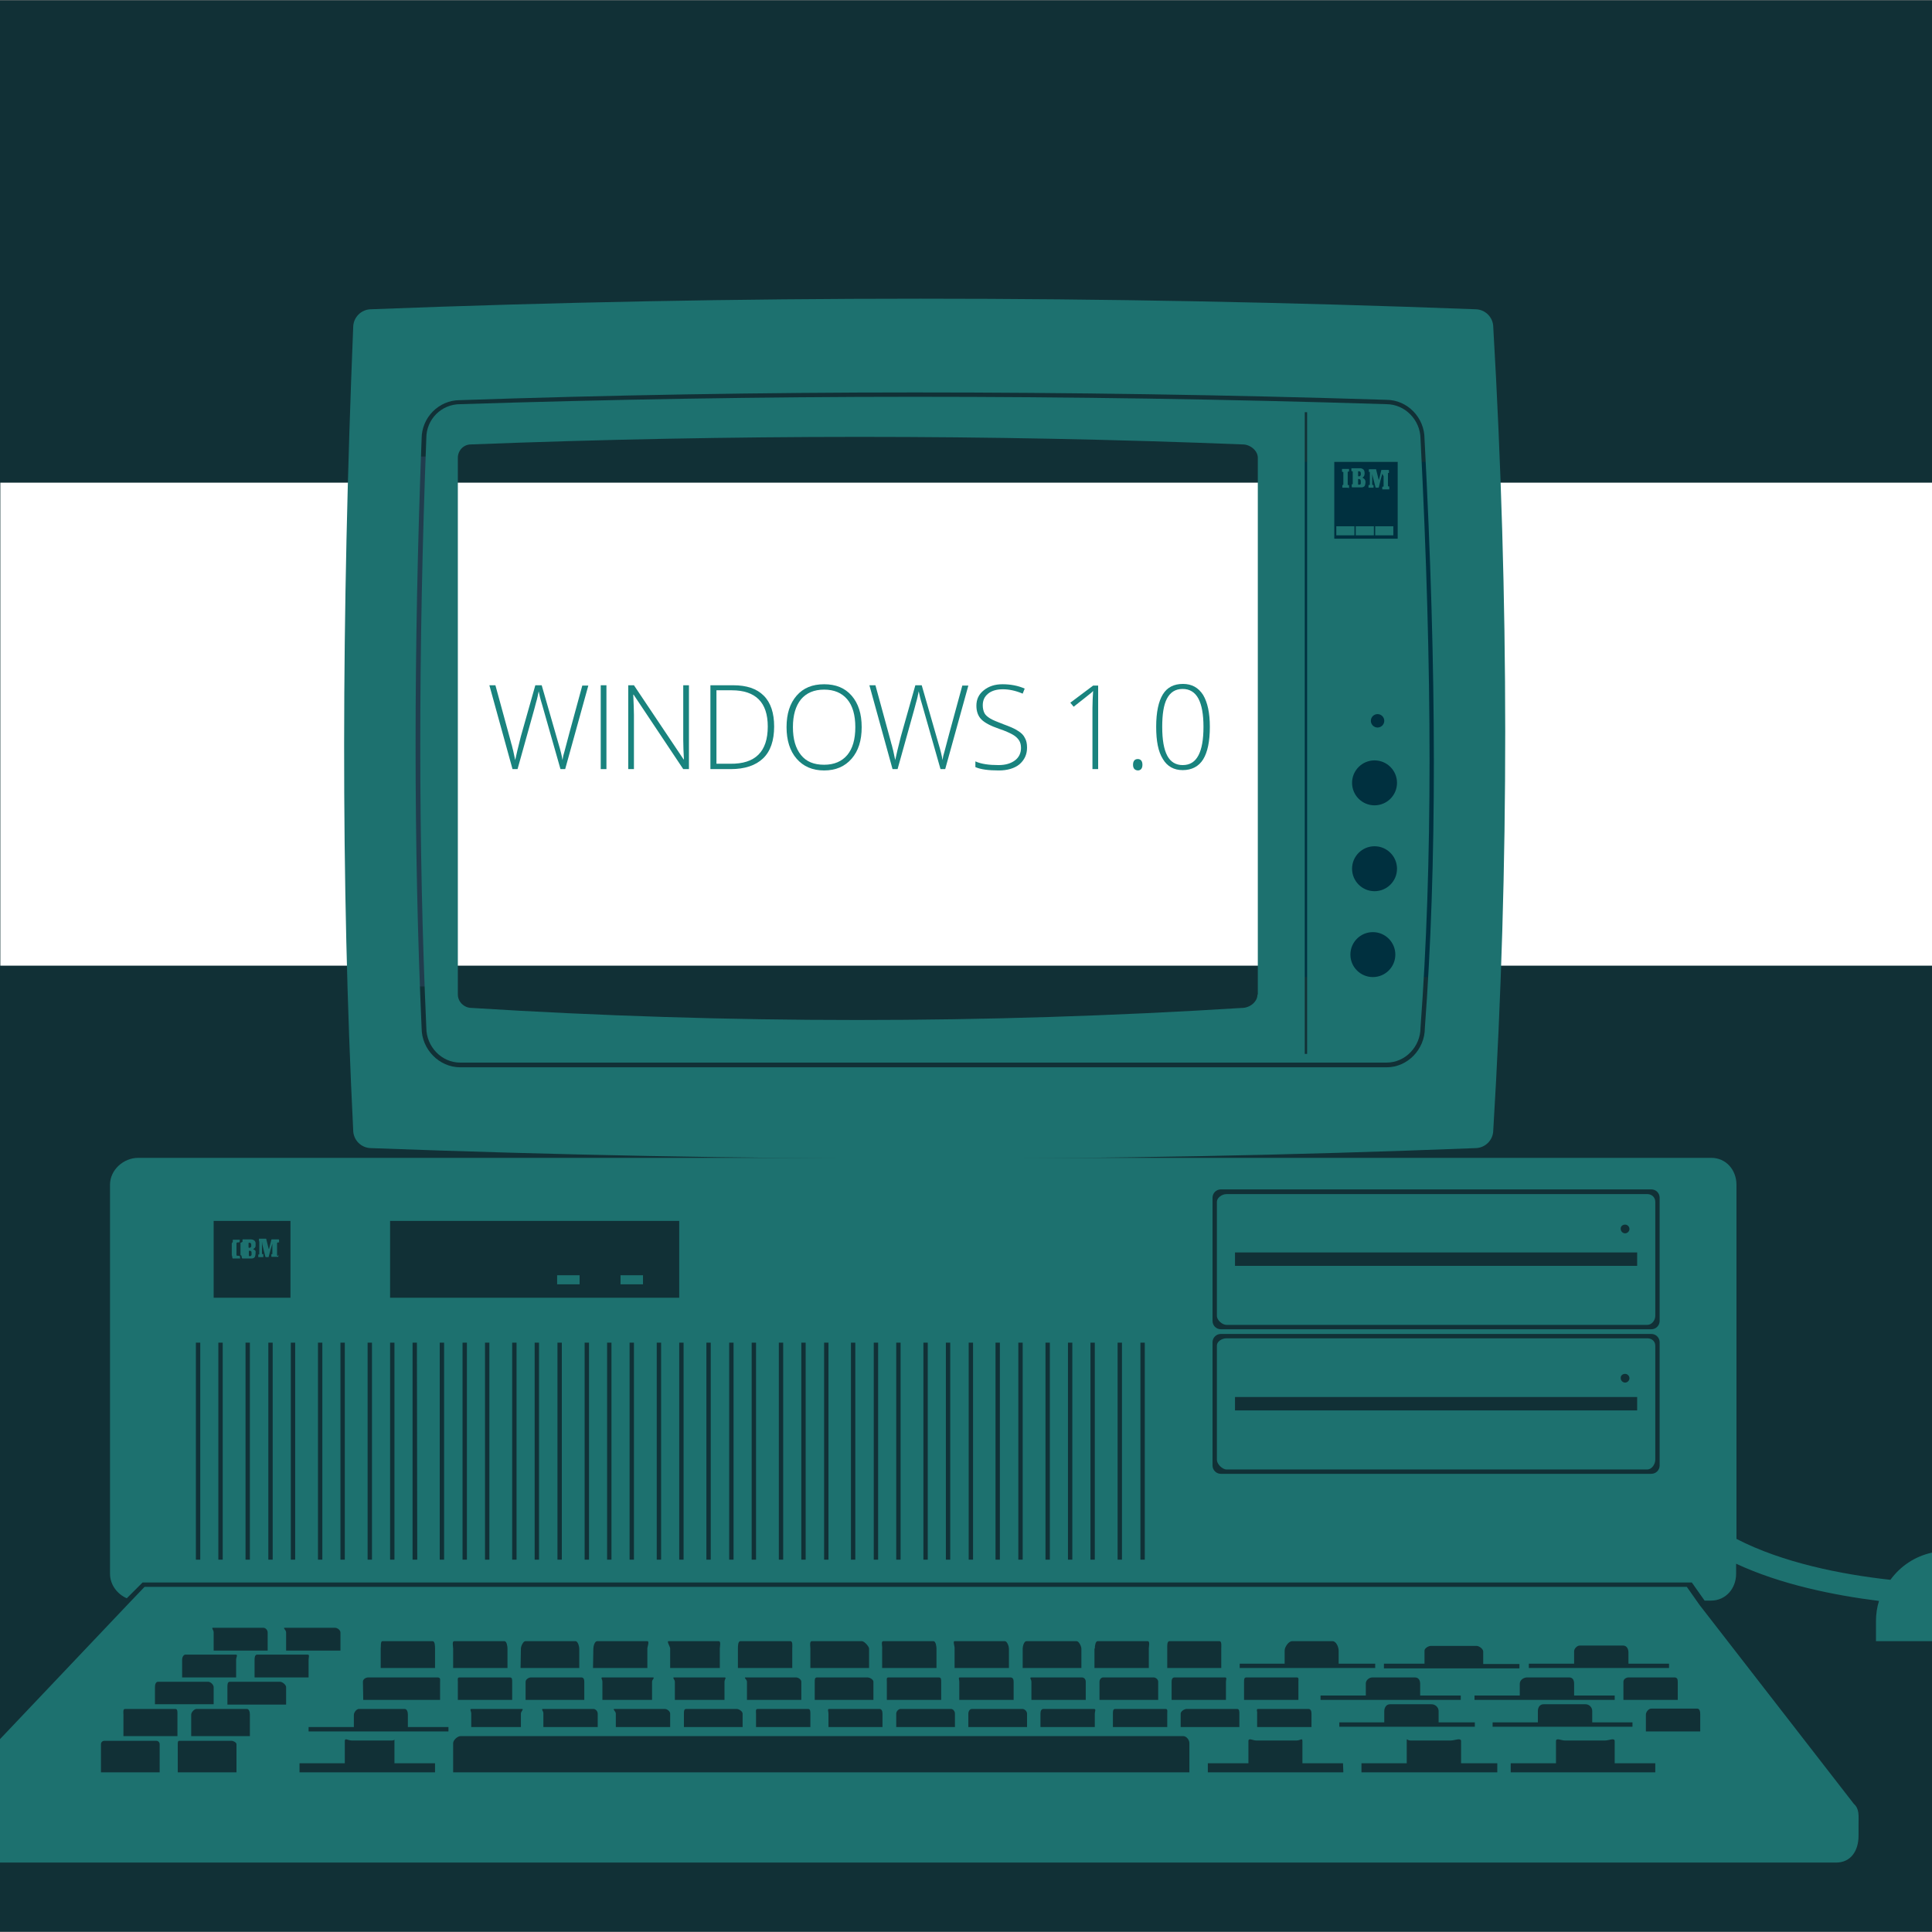 <?xml version="1.0" encoding="utf-8"?>
<!-- Generator: Adobe Illustrator 18.1.0, SVG Export Plug-In . SVG Version: 6.00 Build 0)  -->
<!DOCTYPE svg PUBLIC "-//W3C//DTD SVG 1.1//EN" "http://www.w3.org/Graphics/SVG/1.1/DTD/svg11.dtd">
<svg version="1.1" id="Warstwa_1" xmlns="http://www.w3.org/2000/svg" xmlns:xlink="http://www.w3.org/1999/xlink" x="0px" y="0px"
	 width="576px" height="576px" viewBox="-95 97 576 576" enable-background="new -95 97 576 576" xml:space="preserve">
<rect x="-95" y="97" width="576" height="576" fill="#808080" stroke="none"/>
<rect x="-95" y="97.1" fill="#113036" width="576" height="575.8"/>
<rect x="-94.9" y="240.9" fill="#FFFFFF" width="575.9" height="144"/>
<path fill="#19837E" d="M73.5,326.3h-1.4L66.6,307c-0.5-1.6-0.8-2.9-1-3.9c-0.2,1-0.4,2.1-0.8,3.4c-0.3,1.3-2.2,7.9-5.5,19.8h-1.5
	l-6.9-25h1.8l4.4,16.1c0.2,0.6,0.3,1.3,0.5,1.8c0.1,0.6,0.3,1.1,0.4,1.6c0.1,0.5,0.2,1,0.3,1.4c0.1,0.5,0.2,0.9,0.3,1.4
	c0.3-1.5,0.9-3.9,1.7-7.1l4.3-15.2h1.9l5,17.4c0.6,2,1,3.6,1.2,4.9c0.1-0.8,0.3-1.7,0.6-2.6c0.2-0.9,2-7.5,5.3-19.6h1.8L73.5,326.3z
	"/>
<path fill="#19837E" d="M84.1,326.3v-25h1.7v25H84.1z"/>
<path fill="#19837E" d="M110.5,326.3h-1.8l-14.8-22.2h-0.1c0.1,2.6,0.2,4.6,0.2,6v16.2h-1.7v-25H94l14.8,22.1h0.1
	c-0.1-2.1-0.2-4-0.2-5.8v-16.3h1.7v25H110.5z"/>
<path fill="#19837E" d="M135.8,313.6c0,4.2-1.1,7.4-3.3,9.5s-5.4,3.2-9.7,3.2h-6v-25h6.8c4,0,7,1,9.1,3.1
	C134.8,306.5,135.8,309.6,135.8,313.6z M133.9,313.6c0-3.6-0.9-6.3-2.7-8.1s-4.5-2.7-8-2.7h-4.6v21.9h4.1
	C130.2,324.8,133.9,321.1,133.9,313.6z"/>
<path fill="#19837E" d="M161.9,313.8c0,4-1,7.1-3,9.4s-4.7,3.5-8.2,3.5s-6.2-1.2-8.2-3.5c-2-2.3-3-5.5-3-9.4c0-4,1-7.1,3-9.4
	c2-2.3,4.7-3.4,8.2-3.4s6.2,1.1,8.2,3.4S161.9,309.8,161.9,313.8z M141.4,313.8c0,3.6,0.8,6.3,2.4,8.3c1.6,2,3.9,2.9,6.9,2.9
	s5.3-1,6.9-2.9c1.6-1.9,2.4-4.7,2.4-8.3c0-3.6-0.8-6.4-2.4-8.3c-1.6-1.9-3.9-2.9-6.9-2.9s-5.3,1-6.9,2.9
	C142.2,307.5,141.4,310.2,141.4,313.8z"/>
<path fill="#19837E" d="M186.8,326.3h-1.4l-5.5-19.3c-0.5-1.6-0.8-2.9-1-3.9c-0.2,1-0.4,2.1-0.8,3.4c-0.3,1.3-2.2,7.9-5.5,19.8h-1.5
	l-6.9-25h1.8l4.4,16.1c0.2,0.6,0.3,1.3,0.5,1.8c0.1,0.6,0.3,1.1,0.4,1.6s0.2,1,0.3,1.4c0.1,0.5,0.2,0.9,0.3,1.4
	c0.3-1.5,0.9-3.9,1.7-7.1l4.3-15.2h1.9l5,17.4c0.6,2,1,3.6,1.2,4.9c0.1-0.8,0.3-1.7,0.6-2.6c0.2-0.9,2-7.5,5.3-19.6h1.8L186.8,326.3
	z"/>
<path fill="#19837E" d="M211.2,319.9c0,2.1-0.8,3.7-2.3,5c-1.5,1.2-3.6,1.8-6.1,1.8c-3.1,0-5.4-0.3-7-1V324c1.8,0.8,4.1,1.1,6.9,1.1
	c2.1,0,3.7-0.5,4.9-1.4c1.2-0.9,1.8-2.2,1.8-3.7c0-0.9-0.2-1.7-0.6-2.3s-1-1.2-1.9-1.7s-2.2-1.1-4-1.7c-2.6-0.9-4.3-1.8-5.3-2.8
	s-1.5-2.4-1.5-4.1c0-1.9,0.7-3.4,2.2-4.6c1.5-1.2,3.3-1.8,5.6-1.8c2.3,0,4.6,0.4,6.6,1.3l-0.6,1.5c-2.1-0.9-4.1-1.3-5.9-1.3
	s-3.3,0.4-4.4,1.3c-1.1,0.9-1.6,2-1.6,3.5c0,0.9,0.2,1.7,0.5,2.3s0.9,1.1,1.7,1.6c0.8,0.5,2.1,1,3.9,1.7c1.9,0.7,3.4,1.3,4.4,2
	c1,0.6,1.7,1.3,2.1,2.2C211,317.8,211.2,318.7,211.2,319.9z"/>
<path fill="#19837E" d="M232.4,326.3h-1.7v-18.2c0-1.7,0.1-3.4,0.2-5.1c-0.2,0.2-0.3,0.3-0.5,0.5s-1.9,1.5-5.3,4.2l-1-1.2l6.8-5.1
	h1.5V326.3z"/>
<path fill="#19837E" d="M242.8,325c0-1.1,0.5-1.7,1.4-1.7s1.4,0.6,1.4,1.7c0,1.1-0.5,1.7-1.4,1.7C243.3,326.6,242.8,326.1,242.8,325
	z"/>
<path fill="#19837E" d="M265.7,313.7c0,4.4-0.7,7.6-2,9.7s-3.4,3.2-6.1,3.2c-2.6,0-4.6-1.1-5.9-3.3c-1.4-2.2-2-5.4-2-9.6
	c0-4.4,0.7-7.6,2-9.7c1.3-2.1,3.3-3.1,6-3.1c2.6,0,4.6,1.1,6,3.3C265,306.4,265.7,309.5,265.7,313.7z M251.5,313.7
	c0,3.9,0.5,6.7,1.5,8.6c1,1.9,2.6,2.8,4.6,2.8c2.2,0,3.7-1,4.7-2.9s1.5-4.7,1.5-8.5c0-3.7-0.5-6.5-1.5-8.4s-2.6-2.9-4.7-2.9
	c-2.2,0-3.7,1-4.7,2.9S251.5,310.1,251.5,313.7z"/>
<rect x="19.1" y="233.1" fill="#213D4E" width="18" height="158"/>
<rect x="285.1" y="234.7" fill="#00303F" width="52" height="153.6"/>
<path fill="#1D716F" d="M314.8,337.1c-3.7,0-6.7-3-6.7-6.7c0-3.7,3-6.7,6.7-6.7s6.7,3,6.7,6.7C321.5,334.1,318.5,337.1,314.8,337.1
	 M314.8,362.7c-3.7,0-6.7-3-6.7-6.7s3-6.7,6.7-6.7s6.7,3,6.7,6.7S318.5,362.7,314.8,362.7 M314.3,388.3c-3.7,0-6.7-3-6.7-6.7
	s3-6.7,6.7-6.7s6.7,3,6.7,6.7S318,388.3,314.3,388.3 M317.7,311.9c0,1.1-0.9,2-2,2s-2-0.9-2-2s0.9-2,2-2S317.7,310.8,317.7,311.9
	 M302.8,234.7h18.9v22.9h-18.9V234.7z M294,411.2V219.9h0.7v191.3H294z M279.9,393.5c0,2.2-2.3,4-4.6,4c-76.5,4.8-153.2,4.8-229.7,0
	c-2.2,0-4.1-1.8-4.1-4v-160c0-2.2,1.7-4,3.9-4c77.7-3,154.7-3,230.1,0c2.2,0,4.5,1.8,4.5,4v160H279.9z M318.3,217.5
	c-47.6-1.5-94.9-2.2-140.7-2.2s-91.3,0.8-135.4,2.2c-5.6,0-10.1,4.5-10.1,10.1c-2.4,62.8-2.4,122.2,0,175.8
	c0,5.6,4.5,10.4,10.1,10.4h276.2c5.6,0,10.1-4.8,10.1-10.4c3.6-48.2,3.6-105.7,0-175.7C328.4,222.2,323.9,217.5,318.3,217.5"/>
<path fill="#1D716F" d="M329.8,403.5c0,6.3-5.1,11.7-11.4,11.7H42.2c-6.3,0-11.5-5.4-11.5-11.7c-2.4-53.7-2.4-112.9,0-175.7
	c0-6.3,5.1-11.5,11.4-11.5c44.1-1.5,89.7-2.3,135.5-2.3s93.1,0.7,140.7,2.2c6.3,0,11.4,5.3,11.4,11.6
	C333.4,297.8,333.4,355.4,329.8,403.5 M350.2,194.6c0-3-2.4-5.4-5.4-5.4c-110.8-4.2-220.5-4.2-329.1,0c-3,0-5.4,2.4-5.4,5.4
	c-3.5,85.7-3.7,165.8,0,239.3c0,3,2.4,5.4,5.4,5.4c110,4.1,219.7,4.3,329.1,0c3,0,5.4-2.4,5.4-5.4
	C355,355.1,354.9,275.3,350.2,194.6"/>
<path fill="#1D716F" d="M317.1,238.2v0.1c-0.4,1.3-0.7,2.6-1,3.9c0,0.1-0.1,0.2-0.2,0.2c-0.2,0-0.4,0-0.6,0c-0.1,0-0.1,0-0.2-0.1
	c-0.3-1.2-0.6-2.3-0.9-3.5c0-0.2-0.1-0.4-0.1-0.5l0,0v0.1c0,1,0,2,0,3c0,0.1,0,0.2,0.2,0.2s0.2,0,0.2,0.2s0,0.4,0,0.6h-0.1
	c-0.4,0-0.9,0-1.3,0c-0.1,0-0.1,0-0.1-0.1c0-0.2,0-0.4,0-0.6c0-0.1,0-0.1,0.1-0.1c0.3,0,0.3,0,0.3-0.3c0-1.1,0-2.3,0-3.4l0,0
	c0-0.2,0-0.3-0.2-0.2c-0.1,0-0.1,0-0.1-0.1c0-0.2,0-0.4,0-0.6c0-0.1,0-0.1,0.1-0.1c0.7,0,1.3,0,2,0c0.1,0,0.1,0.1,0.1,0.2
	c0.2,0.9,0.5,1.9,0.7,2.8c0,0.1,0,0.1,0.1,0.2l0,0V240c0.3-0.9,0.5-1.9,0.7-2.8c0-0.1,0.1-0.1,0.2-0.1c0.6,0,1.3,0,1.9,0
	c0.1,0,0.2,0,0.2,0.2s0,0.4,0,0.6c0,0.1,0,0.1-0.1,0.1h-0.1l-0.1,0.1v0.1c0,1.2,0,2.4,0,3.6c0,0.2,0,0.2,0.2,0.2
	c0.1,0,0.2,0,0.2,0.2s0,0.4,0,0.6c0,0.1,0,0.1-0.1,0.1c-0.6,0-1.3,0-1.9,0c-0.1,0-0.1,0-0.1-0.1c0-0.2,0-0.4,0-0.6
	c0-0.1,0-0.1,0.1-0.1c0.3,0,0.3,0,0.3-0.3c0-0.9,0-1.9,0-2.8L317.1,238.2L317.1,238.2"/>
<path fill="#1D716F" d="M309.9,238.3c0,0.2,0,0.4,0,0.6l0,0c0,0,0,0.1,0.1,0.1c0.3,0.1,0.6-0.1,0.7-0.4c0-0.2,0-0.3,0-0.5
	c0-0.4-0.2-0.6-0.6-0.6c-0.1,0-0.2,0-0.2,0.1C309.9,237.9,309.9,238.1,309.9,238.3 M309.9,240.7c0,0.2,0,0.3,0,0.5
	c0,0.4,0,0.3,0.3,0.3s0.5-0.1,0.5-0.4c0-0.2,0-0.4,0-0.6c0-0.5-0.2-0.7-0.7-0.7c-0.1,0-0.1,0-0.1,0.1
	C309.9,240.2,309.9,240.4,309.9,240.7 M311.2,239.4c0,0,0.1,0,0.1,0.1c0.5,0.2,0.7,0.5,0.8,1c0,0.3,0,0.7-0.1,1
	c-0.1,0.5-0.4,0.7-0.9,0.8c-0.1,0-0.3,0-0.4,0c-0.8,0-1.6,0-2.5,0c-0.1,0-0.2,0-0.2-0.2s0-0.4,0-0.6c0-0.1,0-0.2,0.1-0.1
	c0.2,0,0.2,0,0.2-0.2v-3.5c0-0.2,0-0.2-0.2-0.2c-0.1,0-0.2,0-0.2-0.2s0-0.4,0-0.6c0-0.1,0-0.1,0.1-0.1c0.8,0,1.6,0,2.5,0
	c0.2,0,0.3,0,0.5,0.1c0.4,0.1,0.7,0.4,0.8,0.9c0,0.3,0.1,0.6,0,0.9C311.8,238.9,311.5,239.2,311.2,239.4
	C311.4,239.3,311.3,239.4,311.2,239.4C311.3,239.4,311.3,239.4,311.2,239.4"/>
<path fill="#1D716F" d="M306.3,242.4c-0.3,0-0.6,0-1,0c-0.1,0-0.1,0-0.1-0.1c0-0.2,0-0.4,0-0.6c0-0.1,0-0.1,0.1-0.1
	c0.2,0,0.2,0,0.2-0.2c0-1.2,0-2.3,0-3.5c0-0.2,0-0.2-0.2-0.2c-0.1,0-0.2,0-0.2-0.2s0-0.4,0-0.6c0-0.1,0-0.1,0.1-0.1
	c0.6,0,1.3,0,1.9,0c0.1,0,0.1,0,0.1,0.1c0,0.2,0,0.4,0,0.6c0,0.1,0,0.1-0.1,0.1c-0.3,0-0.3,0-0.3,0.3c0,1.2,0,2.3,0,3.5
	c0,0.2,0,0.2,0.2,0.2s0.2,0,0.2,0.2s0,0.4,0,0.6c0,0.1,0,0.1-0.1,0.1C306.9,242.4,306.6,242.4,306.3,242.4"/>
<rect x="303.4" y="253.9" fill="#1D716F" width="5.4" height="2.7"/>
<rect x="309.2" y="253.9" fill="#1D716F" width="5.4" height="2.7"/>
<rect x="315" y="253.9" fill="#1D716F" width="5.4" height="2.7"/>
<path fill="#1D716F" d="M-12.1,471.4c-0.2,0-0.3,0-0.3-0.2v-3.6l0.1-0.1c0,0,0.1-0.1,0.2-0.1c0,0,0.1,0,0.2,0s0.2,0,0.1-0.1
	c0-0.2,0-0.4,0-0.6c0-0.1,0-0.2-0.2-0.2c-0.6,0-1.3,0-1.9,0c-0.1,0-0.2,0-0.2,0.1c-0.2,0.9-0.5,1.9-0.7,2.8v0.1l0,0
	c0-0.1,0-0.1-0.1-0.2c-0.2-0.9-0.5-1.9-0.7-2.8c0-0.1,0-0.2-0.1-0.2c-0.7,0-1.3,0-2,0c-0.1,0-0.1,0-0.1,0.1c0,0.2,0,0.4,0,0.6
	c0,0.1-0.1,0.1,0,0.1c0.2,0,0.1,0,0.1,0.2l0,0v3.4c0,0.3,0.1,0.3-0.2,0.3c-0.1,0-0.1,0-0.1,0.1c0,0.2,0,0.4,0,0.6
	c0,0.1,0,0.1,0.1,0.1c0.4,0,0.9,0,1.3,0h0.1v-0.7c0-0.3,0-0.2-0.2-0.2c-0.1,0-0.2,0-0.2-0.2c0-1,0-2.2,0-3.2v-0.3l0,0
	c0,0,0.1,0.6,0.1,0.8c0.3,1.2,0.6,2.4,0.9,3.6c0,0.1,0.1,0.2,0.2,0.2c0.2,0,0.4,0,0.6,0c0.1,0,0.2,0,0.2-0.1
	c0.3-1.3,0.7-2.6,1.1-3.9c0,0-0.1-0.1,0-0.1l0,0v0.1v2.8c0,0.3,0.1,0.3-0.2,0.3c-0.1,0-0.1,0-0.1,0.1c0,0.2,0,0.4,0,0.6
	c0,0.1,0,0.1,0.1,0.1c0.6,0,1.3,0,1.9,0c0.1,0,0.1,0,0.1-0.1c0-0.2-0.1-0.4-0.1-0.6C-11.8,471.5-12,471.4-12.1,471.4"/>
<path fill="#1D716F" d="M-20,471.1c-0.1,0.3-0.2,0.4-0.5,0.4s-0.3,0-0.3-0.3c0-0.2,0-0.3,0-0.5s0-0.4,0-0.7c0-0.1,0-0.1,0.1-0.1
	c0.5,0,0.7,0.1,0.7,0.6C-20,470.7-20,470.9-20,471.1 M-20.7,467.5c0.4,0,0.6,0.2,0.6,0.6c0,0.2,0,0.4,0,0.5
	c-0.1,0.3-0.4,0.5-0.7,0.4l-0.1-0.1l0,0v-0.6c0-0.2,0-0.4,0-0.6C-20.9,467.5-20.8,467.5-20.7,467.5 M-19.4,469.5c0,0-0.1,0-0.1-0.1
	l0,0c0,0,0.1,0,0.1-0.1c0.4-0.2,0.6-0.5,0.6-0.9c0-0.3,0-0.6,0-0.9c-0.1-0.4-0.3-0.7-0.8-0.9c-0.2,0-0.3-0.1-0.5-0.1
	c-0.8,0-1.6,0-2.5,0c-0.1,0-0.1,0-0.1,0.1c0,0.2,0,0.4,0,0.6c0,0.1-0.4,0.2-0.3,0.2c0.2,0-0.3,0-0.3,0.2v3.5c0,0.2,0.4,0.2,0.2,0.2
	c-0.1,0,0.1,0,0.1,0.1c0,0.2,0.1,0.4,0.1,0.6c0,0.1,0.1,0.2,0.2,0.2c0.8,0,1.7,0,2.5,0c0.1,0,0.3,0,0.4,0c0.5-0.1,0.8-0.3,0.9-0.8
	c0.1-0.3,0.1-0.7,0.1-1C-18.7,470-18.9,469.7-19.4,469.5"/>
<path fill="#1D716F" d="M-23.9,471.4c-0.2,0-0.6,0-0.6-0.2v-3.5c0-0.3,0.3-0.3,0.6-0.3c0.1,0,0.3,0,0.3-0.1c0-0.2,0.1-0.4,0.1-0.6
	c0-0.1,0-0.1-0.1-0.1c-0.6,0-1.3,0-1.9,0c-0.1,0-0.1,0-0.1,0.1c0,0.2,0,0.4,0,0.6c0,0.1-0.3,0.2-0.2,0.2c0.2,0-0.1,0-0.1,0.2v3.5
	c0,0.3,0.3,0.2,0.1,0.2c-0.1,0,0,0,0,0.1c0,0.2,0.1,0.4,0.1,0.6c0,0.1,0.1,0.1,0.2,0.1c0.3,0,0.7,0,1,0s0.6,0,1,0
	c0.1,0,0.1,0,0.1-0.1c0-0.2-0.1-0.4-0.1-0.6C-23.5,471.4-23.8,471.4-23.9,471.4"/>
<rect x="71.1" y="477.2" fill="#1D716F" width="6.7" height="2.7"/>
<rect x="90" y="477.2" fill="#1D716F" width="6.7" height="2.7"/>
<path fill="#1D716F" d="M273.2,470.4h119.9v4H273.2V470.4z M389.5,462.1c0.7,0,1.3,0.6,1.3,1.3c0,0.7-0.6,1.3-1.3,1.3
	c-0.7,0-1.3-0.6-1.3-1.3C388.1,462.7,388.7,462.1,389.5,462.1 M270.7,492h125.4c1.4,0,2.4-1.4,2.4-2.7v-34c0-1.3-1-2.3-2.4-2.3
	H270.7c-1.4,0-2.9,1.1-2.9,2.3v34C267.8,490.6,269.4,492,270.7,492"/>
<path fill="#1D716F" d="M393.1,513.5v4H273.2v-4 M389.5,506.6c0.7,0,1.3,0.6,1.3,1.3c0,0.7-0.6,1.3-1.3,1.3c-0.7,0-1.3-0.6-1.3-1.3
	C388.1,507.2,388.7,506.6,389.5,506.6 M270.7,535.1h125.4c1.4,0,2.4-1.6,2.4-2.9v-34c0-1.3-1-2.2-2.4-2.2H270.7
	c-1.4,0-2.9,0.9-2.9,2.2v34C267.8,533.5,269.4,535.1,270.7,535.1"/>
<path fill="#1D716F" d="M457.7,634.8L457.7,634.8l-46-59.3l-3.8-5.4H-51.9l-4.5,4.7L-95,615.5v36.8h547.4c4.4,0,6.7-3.5,6.7-8v-3.4
	C459.1,638.4,459.4,636.3,457.7,634.8z M405.2,598.4v5.4H389v-5.4c0-0.8,0.8-1.3,1.6-1.3h13.6C405,597.1,405.2,597.6,405.2,598.4z
	 M391.7,610.5v1.3H350v-1.3h13.5v-3.4c0-1.1,0.6-2,1.7-2h12.5c1.1,0,2,0.9,2,2v3.4H391.7z M360.8,593h13.5v-3.7
	c0-0.8,0.9-1.7,1.7-1.7h12.9c1.1,0,1.6,1,1.6,2.1v3.3h12.1v1.3h-41.8L360.8,593L360.8,593z M360.3,597.1h12.5c1.1,0,1.5,0.8,1.5,1.9
	v3.5h12.1v1.3h-41.8v-1.3h13.5V599C358.1,597.9,359.2,597.1,360.3,597.1z M317.6,593h12.1v-3.9c0-0.7,1.2-1.4,1.9-1.4h13.6
	c0.8,0,2,0.9,2,1.7v3.7H358v1.3h-40.4V593z M340.5,602.5v1.3h-41.8v-1.3h13.5v-3.6c0-1,1-1.8,2-1.8h12.6c1.1,0,1.6,0.8,1.6,1.9v3.5
	H340.5z M304.2,610.5h13.5v-3.3c0-1.1,0.6-2.1,1.7-2.1h12.4c1.1,0,2.1,0.9,2.1,2v3.4h10.8v1.3h-40.4v-1.3H304.2z M274.5,593H288
	v-3.9c0-1.1,1.2-2.8,2.2-2.8h12.1c1.1,0,1.8,1.8,1.8,2.8v3.9H315v1.3h-40.4V593H274.5z M280.1,606.5h15c0.7,0,0.9,0.7,0.9,1.4v4
	h-16.2v-4C279.9,607.2,279.4,606.5,280.1,606.5z M275.9,603.8v-5.4c0-0.7,0-1.3,0.7-1.3h15c0.7,0,0.5,0.6,0.5,1.3v5.4H275.9z
	 M274.5,607.9v4H257v-4c0-0.7,1.1-1.4,1.8-1.4h15C274.5,606.5,274.5,607.2,274.5,607.9z M270.5,598.4v5.4h-16.2v-5.4
	c0-0.7,0.2-1.3,0.9-1.3h15C270.9,597.1,270.5,597.7,270.5,598.4z M253.6,586.3h15c0.7,0,0.5,1.6,0.5,2.2v5.8H253v-5.8
	C253,587.9,252.9,586.3,253.6,586.3z M253,607.9v4h-16.2v-4c0-0.7,0-1.4,0.7-1.4h15C253.2,606.5,253,607.2,253,607.9z M250.3,598.4
	v5.4h-17.5v-5.4c0-0.7,0.5-1.3,1.1-1.3h15C249.6,597.1,250.3,597.7,250.3,598.4z M231.4,588.5c0-0.7,0.2-2.2,0.8-2.2h15
	c0.7,0,0.3,1.6,0.3,2.2v5.8h-16.2v-5.8H231.4z M231.4,607.9v4h-16.2v-4c0-0.7,0.2-1.4,0.9-1.4h15
	C231.9,606.5,231.4,607.2,231.4,607.9z M228.7,598.4v5.4h-16.2v-5.4c0-0.7-0.7-1.3,0-1.3h15C228.3,597.1,228.7,597.7,228.7,598.4z
	 M209.9,588.5c0-0.7,0.4-2.2,1.1-2.2h15c0.7,0,1.4,1.6,1.4,2.2v5.8h-17.5V588.5z M211.2,607.9v4h-17.5v-4c0-0.7,0.4-1.4,1.1-1.4h15
	C210.5,606.5,211.2,607.2,211.2,607.9z M207.2,598.4v5.4H191v-5.4c0-0.7-0.4-1.3,0.2-1.3h15C207,597.1,207.2,597.7,207.2,598.4z
	 M189.6,586.3h15c0.7,0,1.2,1.6,1.2,2.2v5.8h-16.2v-5.8C189.7,587.9,189,586.3,189.6,586.3z M189.7,607.9v4h-17.5v-4
	c0-0.7,0.7-1.4,1.3-1.4h15C189.2,606.5,189.7,607.2,189.7,607.9z M185.6,598.4v5.4h-16.2v-5.4c0-0.7-0.2-1.3,0.5-1.3h15
	C185.6,597.1,185.6,597.7,185.6,598.4z M168.3,586.3h15c0.7,0,0.9,1.6,0.9,2.2v5.8H168v-5.8C168.1,587.9,167.6,586.3,168.3,586.3z
	 M168.1,607.9v4H152v-4c0-0.7-0.4-1.4,0.2-1.4h15C167.9,606.5,168.1,607.2,168.1,607.9z M165.4,598.4v5.4h-17.5v-5.4
	c0-0.7,0-1.3,0.7-1.3h15C164.3,597.1,165.4,597.7,165.4,598.4z M147,586.3h15c0.7,0,2.1,1.6,2.1,2.2v5.8h-17.5v-5.8
	C146.6,587.9,146.3,586.3,147,586.3z M146.6,607.9v4h-16.2v-4c0-0.7-0.2-1.4,0.5-1.4h15C146.6,606.5,146.6,607.2,146.6,607.9z
	 M143.9,598.4v5.4h-16.2v-5.4c0-0.7-1.1-1.3-0.4-1.3h15C143,597.1,143.9,597.7,143.9,598.4z M125.7,586.3h15c0.7,0,0.5,1.6,0.5,2.2
	v5.8H125v-5.8C125,587.9,125,586.3,125.7,586.3z M126.4,607.9v4h-17.5v-4c0-0.7,0-1.4,0.7-1.4h15
	C125.3,606.5,126.4,607.2,126.4,607.9z M121,598.4v5.4h-14.8v-5.4c0-0.7-0.9-1.3-0.2-1.3h15C121.7,597.1,121,597.7,121,598.4z
	 M104.3,586.3h15c0.7,0,0.3,1.6,0.3,2.2v5.8h-14.8v-5.8C104.8,587.9,103.7,586.3,104.3,586.3z M104.8,607.9v4H88.6v-4
	c0-0.7-1.1-1.4-0.4-1.4h15C103.9,606.5,104.8,607.2,104.8,607.9z M99.4,598.4v5.4H84.6v-5.4c0-0.7-0.6-1.3,0-1.3h15
	C100.4,597.1,99.4,597.7,99.4,598.4z M81.9,588.5c0-0.7,0.4-2.2,1.1-2.2h15c0.7,0,0,1.6,0,2.2v5.8H81.8L81.9,588.5L81.9,588.5z
	 M66.9,606.5h15c0.7,0,1.3,0.7,1.3,1.4v4H67v-4C67.1,607.2,66.2,606.5,66.9,606.5z M79.2,598.4v5.4H61.7v-5.4c0-0.7,0.9-1.3,1.6-1.3
	h15C79,597.1,79.2,597.7,79.2,598.4z M60.3,588.5c0-0.7,0.7-2.2,1.3-2.2h15c0.7,0,1.1,1.6,1.1,2.2v5.8H60.2L60.3,588.5L60.3,588.5z
	 M45.6,606.5h15c0.7,0-0.3,0.7-0.3,1.4v4H45.5v-4C45.5,607.2,44.9,606.5,45.6,606.5z M57.7,598.4v5.4H41.5v-5.4
	c0-0.7-0.2-1.3,0.5-1.3h15C57.7,597.1,57.7,597.7,57.7,598.4z M19,586.3h15c0.7,0,0.7,1.6,0.7,2.2v5.8H18.5v-5.8
	C18.6,587.9,18.4,586.3,19,586.3z M13.2,598.4c0-0.7,0.7-1.3,1.7-1.3h20.5c1,0,0.8,0.6,0.8,1.3v5.4H13.3L13.2,598.4L13.2,598.4z
	 M-10.1,582.3h15c0.7,0,1.6,0.7,1.6,1.4v5.4H-9.7v-5.4C-9.7,582.9-10.8,582.3-10.1,582.3z M-3,591.8v5.3h-16.1v-5.3
	c0-0.7,0.1-1.5,0.8-1.5h15C-2.6,590.3-3,591.1-3,591.8z M-31.5,582.3h15c0.7,0,1.3,0.7,1.3,1.4v5.4h-16.1v-5.4
	C-31.3,582.9-32.1,582.3-31.5,582.3z M-40.7,591.8c0-0.7,0.4-1.5,1-1.5h15c0.7,0,0.1,0.8,0.1,1.5v5.3h-16.1V591.8z M-48.8,600
	c0-0.7,0.2-1.6,0.9-1.6h15c0.7,0,1.6,0.9,1.6,1.6v5.1h-17.5V600z M-57.7,606.5h15c0.7,0,0.6,1,0.6,1.7v6.4h-16.1v-6.4
	C-58.2,607.5-58.4,606.5-57.7,606.5z M-47.4,625.4h-17.5V617c0-0.6,0.5-1,1-1h15.5c0.6,0,1,0.5,1,1V625.4z M-24.5,625.4H-42V617
	c0-0.6,0-1,0.5-1H-26c0.6,0,1.5,0.5,1.5,1V625.4z M-20.5,614.6H-38v-6.4c0-0.7,0.9-1.7,1.6-1.7h15c0.7,0,0.9,1,0.9,1.7V614.6z
	 M-9.7,605.2h-17.5V600c0-0.7,0-1.6,0.7-1.6h15c0.7,0,1.8,0.9,1.8,1.6V605.2z M34.8,625.4H-5.7v-2.7H7.8v-6.6c0-1.1,0.9-0.2,2-0.2
	h12.1c0.5,0,0.7-0.2,0.7-0.3c0,0.1,0,0.2,0,0.5v6.6h12.1v2.7H34.8z M38.8,613.2H-3v-1.3h13.5v-3.6c0-0.8,0.8-1.8,1.5-1.8h13.6
	c0.8,0,1,1,1,1.7v3.7h12.1v1.3H38.8z M40.4,586.3h15c0.7,0,0.9,1.6,0.9,2.2v5.8H40.1v-5.8C40.1,587.9,39.7,586.3,40.4,586.3z
	 M259.7,625.4H40.1v-8.7c0-0.9,1.3-2.1,2.2-2.1h215.5c0.9,0,1.8,1.1,1.8,2.1v8.7H259.7z M305.5,625.4h-40.4v-2.7h12.1v-6.6
	c0-1.1,1.3-0.2,2.3-0.2h12.1c1.1,0,1.7-0.9,1.7,0.2v6.6h12.1L305.5,625.4L305.5,625.4z M351.3,625.4h-40.4v-2.7h13.5v-6.6
	c0-1.1,0-0.2,1.1-0.2h12.1c1.1,0,3-0.9,3,0.2v6.6h10.8v2.7H351.3z M398.5,625.4h-43.1v-2.7h13.5v-6.6c0-1.1,1.5-0.2,2.6-0.2h12.1
	c1.1,0,2.8-0.9,2.8,0.2v6.6h12.1V625.4z M411.9,613.2h-16.2v-5c0-0.8,0.8-1.8,1.6-1.8H411c0.8,0,0.9,1,0.9,1.7V613.2z"/>
<path fill="#1D716F" d="M464.5,586.3H481v-26.4c-5.1,1.1-9.4,4-12.4,8.1c-14.6-1.6-32.2-5.1-45.9-12.2V450.2c0-4.4-3.1-8-7.5-8h-469
	c-4.4,0-8.4,3.6-8.4,8v116c0,3.3,2.2,6.1,5,7.3l4.7-4.7h461.9l3.8,5.4h1.9c4.4,0,7.5-3.6,7.5-8v-3c13.3,6.2,29.1,9.4,42.6,11.1
	c-0.6,1.9-0.9,3.9-0.9,6v6H464.5z M-35.3,562h-1.3v-64.7h1.3V562z M-28.6,562h-1.3v-64.7h1.3V562z M-20.5,562h-1.3v-64.7h1.3V562z
	 M-13.7,562H-15v-64.7h1.3V562z M-8.4,483.9h-22.9V461h22.9V483.9z M-7,562h-1.3v-64.7H-7V562z M1.1,562h-1.3v-64.7h1.3V562z
	 M7.8,562H6.5v-64.7h1.3V562z M15.9,562h-1.3v-64.7h1.3V562z M22.6,562h-1.3v-64.7h1.3V562z M29.4,562H28v-64.7h1.3L29.4,562
	L29.4,562z M37.4,562h-1.3v-64.7h1.3V562z M44.2,562h-1.3v-64.7h1.3V562z M50.9,562h-1.3v-64.7h1.3V562z M59,562h-1.3v-64.7H59V562z
	 M65.7,562h-1.3v-64.7h1.3V562z M72.5,562h-1.3v-64.7h1.3V562z M80.6,562h-1.3v-64.7h1.3V562z M87.3,562H86v-64.7h1.3V562z M94,562
	h-1.3v-64.7H94V562z M102.1,562h-1.3v-64.7h1.3V562z M107.5,483.9H21.3V461h86.2V483.9z M108.8,562h-1.3v-64.7h1.3V562z M116.9,562
	h-1.3v-64.7h1.3V562z M123.7,562h-1.3v-64.7h1.3V562z M130.4,562h-1.3v-64.7h1.3V562z M138.5,562h-1.3v-64.7h1.3V562z M145.2,562
	h-1.3v-64.7h1.3V562z M152,562h-1.3v-64.7h1.3V562z M160,562h-1.3v-64.7h1.3V562z M166.8,562h-1.3v-64.7h1.3V562z M173.5,562h-1.3
	v-64.7h1.3V562z M181.6,562h-1.3v-64.7h1.3V562z M188.3,562H187v-64.7h1.3V562z M195.1,562h-1.3v-64.7h1.3V562z M203.1,562h-1.3
	v-64.7h1.3V562z M209.9,562h-1.3v-64.7h1.3V562z M218,562h-1.3v-64.7h1.3V562z M224.7,562h-1.3v-64.7h1.3V562z M231.4,562h-1.3
	v-64.7h1.3V562z M239.5,562h-1.3v-64.7h1.3V562z M246.3,562H245v-64.7h1.3V562z M399.8,533.9c0,1.4-1.1,2.5-2.5,2.5H269
	c-1.4,0-2.5-1.1-2.5-2.5v-36.7c0-1.4,1.1-2.5,2.5-2.5h128.3c1.4,0,2.5,1.1,2.5,2.5V533.9z M399.8,490.8c0,1.4-1.1,2.5-2.5,2.5H269
	c-1.4,0-2.5-1.1-2.5-2.5v-36.7c0-1.4,1.1-2.5,2.5-2.5h128.3c1.4,0,2.5,1.1,2.5,2.5V490.8z"/>
</svg>
